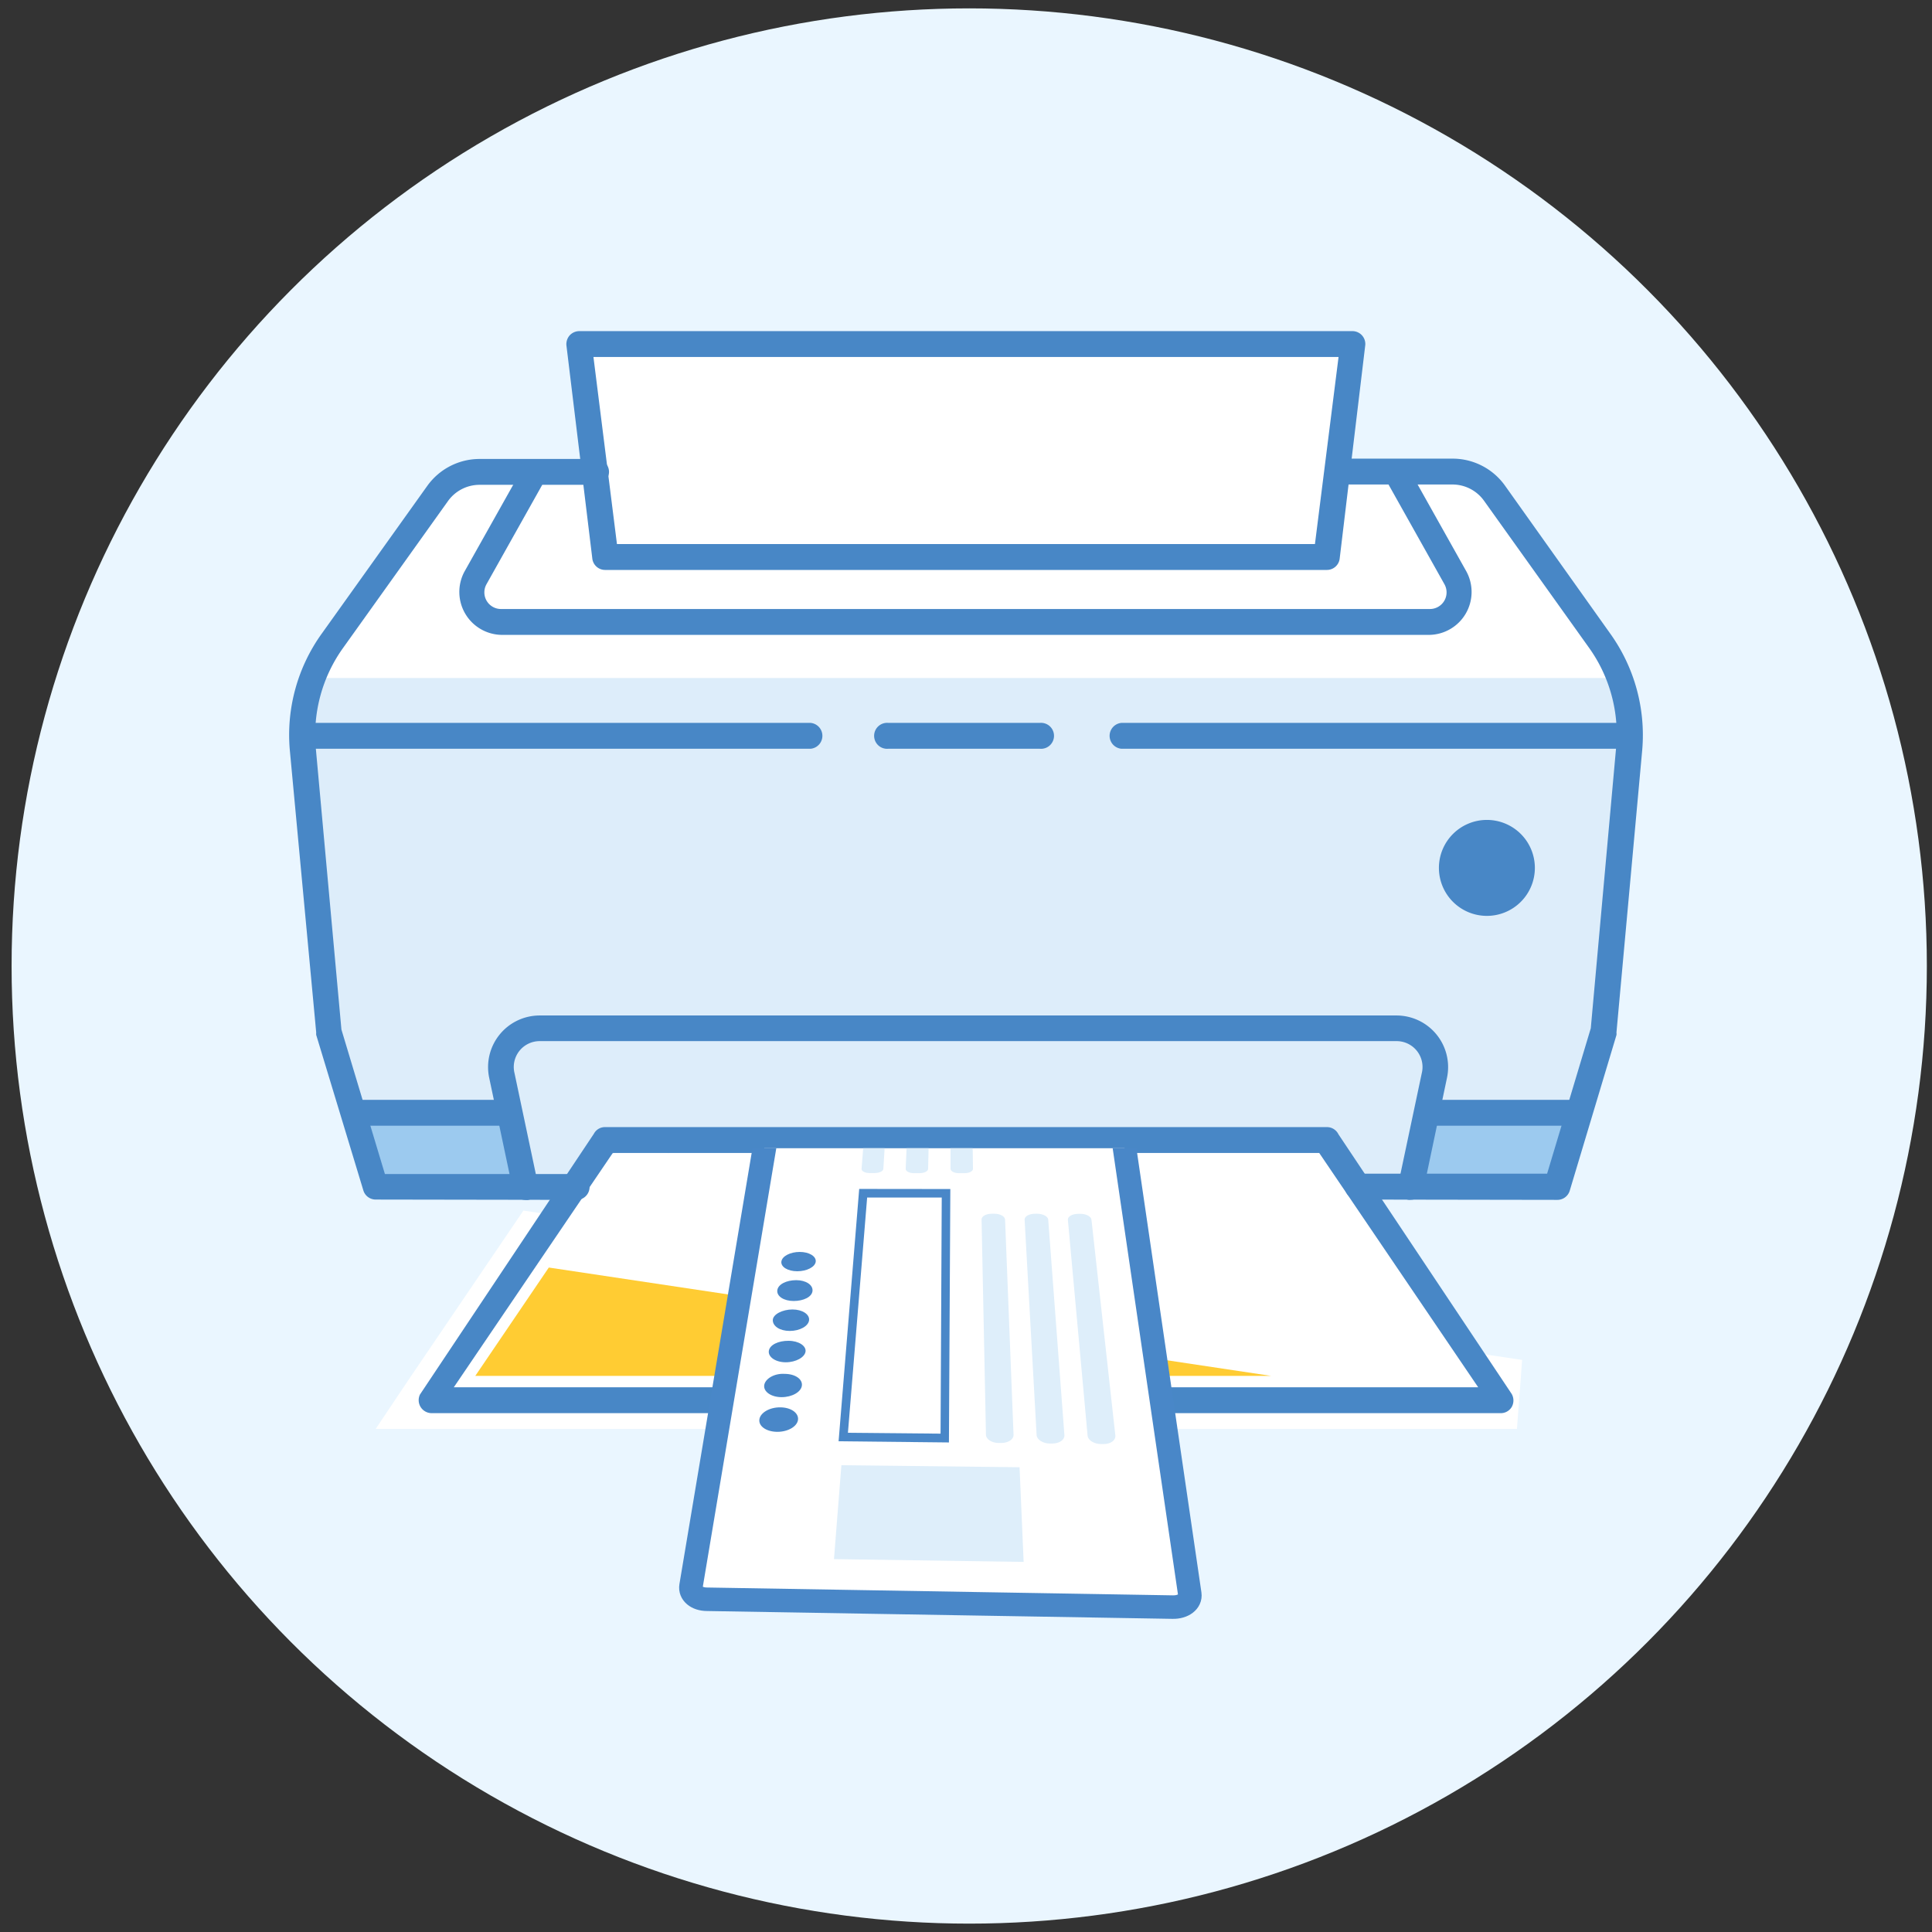<svg id="circle3" xmlns="http://www.w3.org/2000/svg" xmlns:xlink="http://www.w3.org/1999/xlink" viewBox="0 0 180 180"><rect x="0" y="0" width="180" height="180" fill="#333333" stroke="none"/><defs><style>.cls-1,.cls-5{fill:none;}.cls-2{fill:#eaf6ff;}.cls-10,.cls-3{fill:#fff;}.cls-4{fill:#fc3;}.cls-5{stroke:#fff;stroke-width:3px;}.cls-10,.cls-5{stroke-miterlimit:10;}.cls-6{fill:#ddedfa;}.cls-7{fill:#9ccaef;}.cls-8{fill:#4887c6;}.cls-9{clip-path:url(#clip-path);}.cls-10{stroke:#4987c8;stroke-width:2.19px;}.cls-11{fill:#deeefa;}.cls-12{fill:#4987c8;}</style><clipPath id="clip-path"><rect class="cls-1" x="56.9" y="106.98" width="58.38" height="44.54"/></clipPath></defs><title>circle03</title><circle class="cls-2" cx="90.3" cy="90" r="89.22"/><path class="cls-3" d="M54.79,43.49l-.54-10.67L125.76,32,124,43.16l12.81,1.23L148,58l3.22,6.54H29.46L29.3,64a3.71,3.71,0,0,1,.63-3.44L42.59,44.65a2.11,2.11,0,0,1,1.58-.8Z"/><polygon class="cls-3" points="55.73 106.11 40.62 128.47 139.28 130.13 124.71 106.48 55.73 106.11"/><g id="printer"><path class="cls-4" d="M37.79,131.63,49.5,114.37,140.22,128l-.28,3.65Zm74.78-3.88-61.23-9.18-6.23,9.18Z"/><path class="cls-3" d="M50.21,116l.27,0,88.14,13.22-.07.87H40.62L50.21,116m-7.93,13.25h90.4L50.63,116.94l-8.35,12.31m6.51-16.5-1.06,1.56-9.59,14.13L35,133.13H141.33l.21-2.78.07-.87.2-2.78-2.75-.41L50.93,113.07l-.28,0-1.86-.28Zm-.85,13.5,4.11-6.06,40.4,6.06Z"/><polyline class="cls-4" points="50.42 116.47 41.45 129.69 138.55 129.69 50.42 116.47"/><polyline class="cls-5" points="50.42 116.47 41.45 129.69 138.55 129.69 50.42 116.47"/><path class="cls-6" d="M125.6,110.23l-.1-.31a4.78,4.78,0,0,0-4.81-3.43,5.24,5.24,0,0,0-2.69.68l-.14.08-.15,0A17.48,17.48,0,0,0,115,107c-4,0-8.23-.17-12.27-.32s-8.3-.32-12.43-.32a106,106,0,0,0-12.23.63,25.4,25.4,0,0,0-3.27.62l-.14,0-.13,0a16.73,16.73,0,0,0-6.48-1.29,16.31,16.31,0,0,0-5.63,1.05l-.18.07-.17-.08a5.25,5.25,0,0,0-2.37-.52A4.79,4.79,0,0,0,55,110l-.11.28H35.24L29.45,96.39,28,64.27l.79-1.1H151.67l.37.5-1.46,32.57-5.82,14Z"/><path class="cls-6" d="M29,63.61l-.57.79,1.48,31.89,5.65,13.5H54.6a5.22,5.22,0,0,1,5.1-3.39,5.86,5.86,0,0,1,2.57.56,16.78,16.78,0,0,1,5.78-1.08,17.21,17.21,0,0,1,6.64,1.32,25.33,25.33,0,0,1,3.33-.62c12.14-1.42,24.78,0,37,0a16.92,16.92,0,0,1,2.78.22,5.61,5.61,0,0,1,2.91-.75,5.21,5.21,0,0,1,5.22,3.74h18.56l5.68-13.65,1.45-32.33-.15-.2Z"/><polygon class="cls-7" points="34.69 111.53 32.17 102.6 33.78 103.24 48.02 103.24 50.05 111.53 34.69 111.53"/><polygon class="cls-7" points="33.7 103.68 47.68 103.68 49.5 111.1 35.02 111.1 32.83 103.33 33.7 103.68"/><polygon class="cls-7" points="130.39 111.3 132.43 103 146.66 103 148.28 102.37 145.76 111.3 130.39 111.3"/><polygon class="cls-7" points="146.75 103.44 132.77 103.44 130.95 110.86 145.43 110.86 147.62 103.1 146.75 103.44"/><path class="cls-8" d="M35,111.76a1.2,1.2,0,0,1-1.15-.86L29.46,96.42a1.57,1.57,0,0,1,0-.23L27,69.87A16.17,16.17,0,0,1,30,59l9.8-13.72a6,6,0,0,1,4.9-2.52H55.42a1.21,1.21,0,1,1,0,2.41H44.68a3.62,3.62,0,0,0-2.94,1.51l-9.8,13.72a13.89,13.89,0,0,0-2.52,9.28l2.39,26.24,4.05,13.46H53.61a1.21,1.21,0,1,1,0,2.41Z"/><path class="cls-8" d="M35,111.32a.76.76,0,0,1-.73-.54L29.88,96.29l0-.14L27.46,69.83a15.82,15.82,0,0,1,2.88-10.61l9.8-13.72a5.61,5.61,0,0,1,4.54-2.34H55.42a.77.77,0,1,1,0,1.54H44.68a4.06,4.06,0,0,0-3.29,1.69l-9.8,13.73A14.19,14.19,0,0,0,29,69.69l2.38,26.23,4.16,13.87H53.61a.77.77,0,1,1,0,1.53Z"/><path class="cls-8" d="M126.39,111.76a1.21,1.21,0,0,1,0-2.41h17.75l4.07-13.55,2.36-26.15a13.83,13.83,0,0,0-2.51-9.28l-9.8-13.72a3.62,3.62,0,0,0-2.94-1.51H124.76a1.21,1.21,0,0,1,0-2.41h10.56a6,6,0,0,1,4.9,2.52L150,59a16.23,16.23,0,0,1,3,10.9l-2.4,26.31a.66.66,0,0,1,0,.23l-4.35,14.49a1.2,1.2,0,0,1-1.15.86Z"/><path class="cls-8" d="M126.39,111.32a.77.77,0,1,1,0-1.53h18.08l4.16-13.87L151,69.69a14.19,14.19,0,0,0-2.6-9.57l-9.8-13.73a4,4,0,0,0-3.29-1.69H124.76a.77.77,0,0,1,0-1.54h10.56a5.61,5.61,0,0,1,4.54,2.34l9.81,13.72a15.86,15.86,0,0,1,2.87,10.61l-2.39,26.31,0,.15-4.35,14.49a.76.76,0,0,1-.73.54Z"/><path class="cls-8" d="M46.72,59.15a4,4,0,0,1-3.45-5.89l5.16-9.19a1.2,1.2,0,0,1,1-.62,1.11,1.11,0,0,1,.59.16,1.18,1.18,0,0,1,.57.72,1.2,1.2,0,0,1-.11.91l-5.16,9.2a1.55,1.55,0,0,0,1.35,2.3h86.56a1.55,1.55,0,0,0,1.35-2.3l-5.16-9.2a1.25,1.25,0,0,1-.11-.91,1.18,1.18,0,0,1,.57-.72,1.16,1.16,0,0,1,.59-.16,1.21,1.21,0,0,1,1,.61l5.16,9.2a4,4,0,0,1-3.45,5.89Z"/><path class="cls-8" d="M46.72,58.71a3.52,3.52,0,0,1-3.07-5.24l5.16-9.19a.76.76,0,0,1,.67-.39.69.69,0,0,1,.37.1.77.77,0,0,1,.3,1L45,54.22a2,2,0,0,0,1.73,3h86.56a2,2,0,0,0,1.73-3L129.86,45a.74.74,0,0,1-.08-.58.77.77,0,0,1,.37-.46.69.69,0,0,1,.37-.1.76.76,0,0,1,.67.39l5.16,9.19a3.52,3.52,0,0,1-3.07,5.24Z"/><path class="cls-8" d="M131.45,111.78a1,1,0,0,1-.25,0,1.14,1.14,0,0,1-.76-.52,1.17,1.17,0,0,1-.17-.91L132.46,100A2.41,2.41,0,0,0,130.1,97H50.3A2.41,2.41,0,0,0,47.94,100l2.19,10.37a1.21,1.21,0,0,1-.93,1.43,1,1,0,0,1-.25,0,1.23,1.23,0,0,1-1.18-1l-2.19-10.37a4.81,4.81,0,0,1,4.72-5.82h79.8a4.81,4.81,0,0,1,4.71,5.82l-2.18,10.37A1.22,1.22,0,0,1,131.45,111.78Z"/><path class="cls-8" d="M131.45,111.34l-.16,0a.77.77,0,0,1-.49-.33.73.73,0,0,1-.1-.58L132.89,100a2.88,2.88,0,0,0-.58-2.38,2.84,2.84,0,0,0-2.21-1.06H50.3A2.86,2.86,0,0,0,47.51,100l2.19,10.37a.7.7,0,0,1-.11.58.74.74,0,0,1-.48.33l-.16,0a.77.77,0,0,1-.75-.61L46,100.36a4.38,4.38,0,0,1,4.29-5.29h79.8a4.39,4.39,0,0,1,4.29,5.28l-2.19,10.38A.78.78,0,0,1,131.45,111.34Z"/><path class="cls-8" d="M56.38,53.1A1.2,1.2,0,0,1,55.18,52L52.77,32.16a1.25,1.25,0,0,1,.32-.93,1.23,1.23,0,0,1,.88-.38H126a1.2,1.2,0,0,1,1.2,1.29L124.82,52a1.2,1.2,0,0,1-1.2,1.1Zm66.13-2.41,2.2-17.43H55.29l2.19,17.43Z"/><path class="cls-8" d="M56.38,52.66a.76.76,0,0,1-.76-.71L53.21,32.11a.78.78,0,0,1,.2-.58.8.8,0,0,1,.56-.24H126a.8.8,0,0,1,.56.24.78.78,0,0,1,.2.58L124.38,52a.76.76,0,0,1-.76.71Zm.72-1.53h65.8l2.31-18.31H54.79Z"/><path class="cls-8" d="M40.21,131.66a1.21,1.21,0,0,1-1.08-1.74l16.2-24.29a1.16,1.16,0,0,1,1.05-.62h67.24a1.19,1.19,0,0,1,1.08.67l16.14,24.19a1.23,1.23,0,0,1,0,1.22,1.18,1.18,0,0,1-1,.57Zm97.51-2.41-14.81-21.83H57.09L42.28,129.25Z"/><path class="cls-8" d="M40.21,131.22a.77.77,0,0,1-.69-1.1L55.7,105.87a.76.76,0,0,1,.68-.43h67.24a.78.78,0,0,1,.69.43l16.17,24.24a.8.8,0,0,1,0,.75.75.75,0,0,1-.65.36Zm1.24-1.53h97.1L123.14,107H56.86Z"/><path class="cls-8" d="M29.17,69.76a1.21,1.21,0,1,1,0-2.41H75.52a1.21,1.21,0,0,1,0,2.41Z"/><path class="cls-8" d="M29.17,69.32a.77.77,0,1,1,0-1.53H75.52a.77.77,0,0,1,0,1.53Z"/><path class="cls-8" d="M104.48,69.76a1.21,1.21,0,0,1,0-2.41h46.35a1.21,1.21,0,1,1,0,2.41Z"/><path class="cls-8" d="M104.48,69.32a.77.77,0,0,1,0-1.53h46.35a.77.77,0,1,1,0,1.53Z"/><path class="cls-8" d="M82.76,69.76a1.21,1.21,0,1,1,0-2.41H96.88a1.21,1.21,0,1,1,0,2.41Z"/><path class="cls-8" d="M82.76,69.32a.77.77,0,1,1,0-1.53H96.88a.77.77,0,1,1,0,1.53Z"/><path class="cls-8" d="M133.45,104.88a1.21,1.21,0,0,1,0-2.41h13.4a1.21,1.21,0,0,1,0,2.41Z"/><path class="cls-8" d="M133.45,104.44a.77.77,0,1,1,0-1.53h13.4a.77.77,0,1,1,0,1.53Z"/><path class="cls-8" d="M33.51,104.88a1.21,1.21,0,0,1,0-2.41h13.4a1.21,1.21,0,1,1,0,2.41Z"/><path class="cls-8" d="M33.51,104.44a.77.77,0,0,1,0-1.53h13.4a.77.77,0,1,1,0,1.53Z"/><path class="cls-8" d="M138.52,85.33A4.47,4.47,0,1,1,143,80.86,4.47,4.47,0,0,1,138.52,85.33Zm0-7.24a2.78,2.78,0,1,0,2.78,2.77A2.78,2.78,0,0,0,138.52,78.09Z"/><path class="cls-8" d="M138.52,84.89a4,4,0,1,1,4-4A4,4,0,0,1,138.52,84.89Zm0-7.24a3.22,3.22,0,1,0,3.22,3.21A3.21,3.21,0,0,0,138.52,77.65Z"/><circle class="cls-8" cx="138.52" cy="80.86" r="3.65"/><circle class="cls-8" cx="138.52" cy="80.86" r="3.22"/></g><g id="手形"><g class="cls-9"><g id="手形-2" data-name="手形"><path class="cls-10" d="M103.62,99.11l7.23,49.41c.1.69-.61,1.23-1.59,1.21L65.89,149c-1,0-1.62-.57-1.51-1.23l8.14-48.58c0-.3.6-.54,1.22-.54l28.64-.1C103,98.56,103.57,98.81,103.62,99.11Z"/><polygon id="inshi" class="cls-11" points="94.99 136.7 95.37 145.52 77.7 145.26 78.39 136.51 94.99 136.7"/><polygon class="cls-3" points="78.57 133.88 80.43 111.17 88.14 111.17 88.03 133.98 78.57 133.88"/><path class="cls-12" d="M80.8,111.57h6.94l-.11,22L79,133.49l1.79-21.92m-.74-.8-1.92,23.51,10.28.11.13-23.61Z"/><g id="col"><path class="cls-11" d="M93.64,113.62l.79,20.08c0,.41-.5.74-1.15.74h-.23c-.65,0-1.19-.35-1.19-.77l-.41-20.06c0-.3.43-.54,1-.53h.19C93.17,113.08,93.62,113.32,93.64,113.62Z"/><path class="cls-11" d="M97.66,113.63l1.51,20.11c0,.42-.48.75-1.13.75h-.23c-.65,0-1.2-.36-1.23-.77l-1.12-20.1c0-.3.42-.54,1-.54h.19C97.17,113.09,97.64,113.33,97.66,113.63Z"/><path class="cls-11" d="M101.69,113.64l2.23,20.15c0,.42-.45.75-1.11.75h-.22c-.66,0-1.22-.36-1.26-.77l-1.84-20.14c0-.3.4-.54,1-.54h.19C101.19,113.09,101.66,113.34,101.69,113.64Z"/></g><g id="col-2" data-name="col"><path class="cls-11" d="M86.69,99.7l-.22,9.2c0,.22-.36.4-.79.4h-.54c-.43,0-.77-.18-.76-.41l.4-9.18c0-.19.33-.34.72-.34H86C86.39,99.37,86.7,99.52,86.69,99.7Z"/><path class="cls-11" d="M90.52,99.69l.13,9.21c0,.22-.34.4-.77.4h-.55c-.43,0-.77-.18-.77-.4l0-9.2c0-.19.31-.34.7-.34h.5C90.2,99.36,90.52,99.51,90.52,99.69Z"/><path class="cls-11" d="M82.87,99.72l-.57,9.17c0,.22-.37.4-.8.4H81c-.42,0-.75-.18-.73-.4L81,99.72c0-.18.34-.33.73-.33h.49C82.58,99.38,82.88,99.53,82.87,99.72Z"/></g><g id="name"><path class="cls-12" d="M72.69,131.12c1,0,1.73.52,1.66,1.15s-.94,1.14-1.95,1.13-1.74-.53-1.65-1.16S71.71,131.11,72.69,131.12Z"/><path class="cls-12" d="M73.09,128c1,0,1.69.49,1.62,1.09s-.92,1.08-1.89,1.08-1.7-.51-1.62-1.11S72.13,127.94,73.09,128Z"/><path class="cls-12" d="M73.47,124.92c.94,0,1.65.47,1.58,1s-.89,1-1.84,1-1.66-.49-1.58-1.06S72.53,124.91,73.47,124.92Z"/><path class="cls-12" d="M73.83,122c.92,0,1.61.45,1.55,1s-.86,1-1.8,1S72,123.55,72,123,72.91,122,73.83,122Z"/><path class="cls-12" d="M74.18,119.27c.89,0,1.57.43,1.52,1s-.85.94-1.76.94-1.59-.44-1.52-1S73.28,119.27,74.18,119.27Z"/><path class="cls-12" d="M74.51,116.64c.87,0,1.54.4,1.49.9s-.83.9-1.72.9-1.55-.41-1.48-.91S73.63,116.64,74.51,116.64Z"/></g></g></g></g></svg>